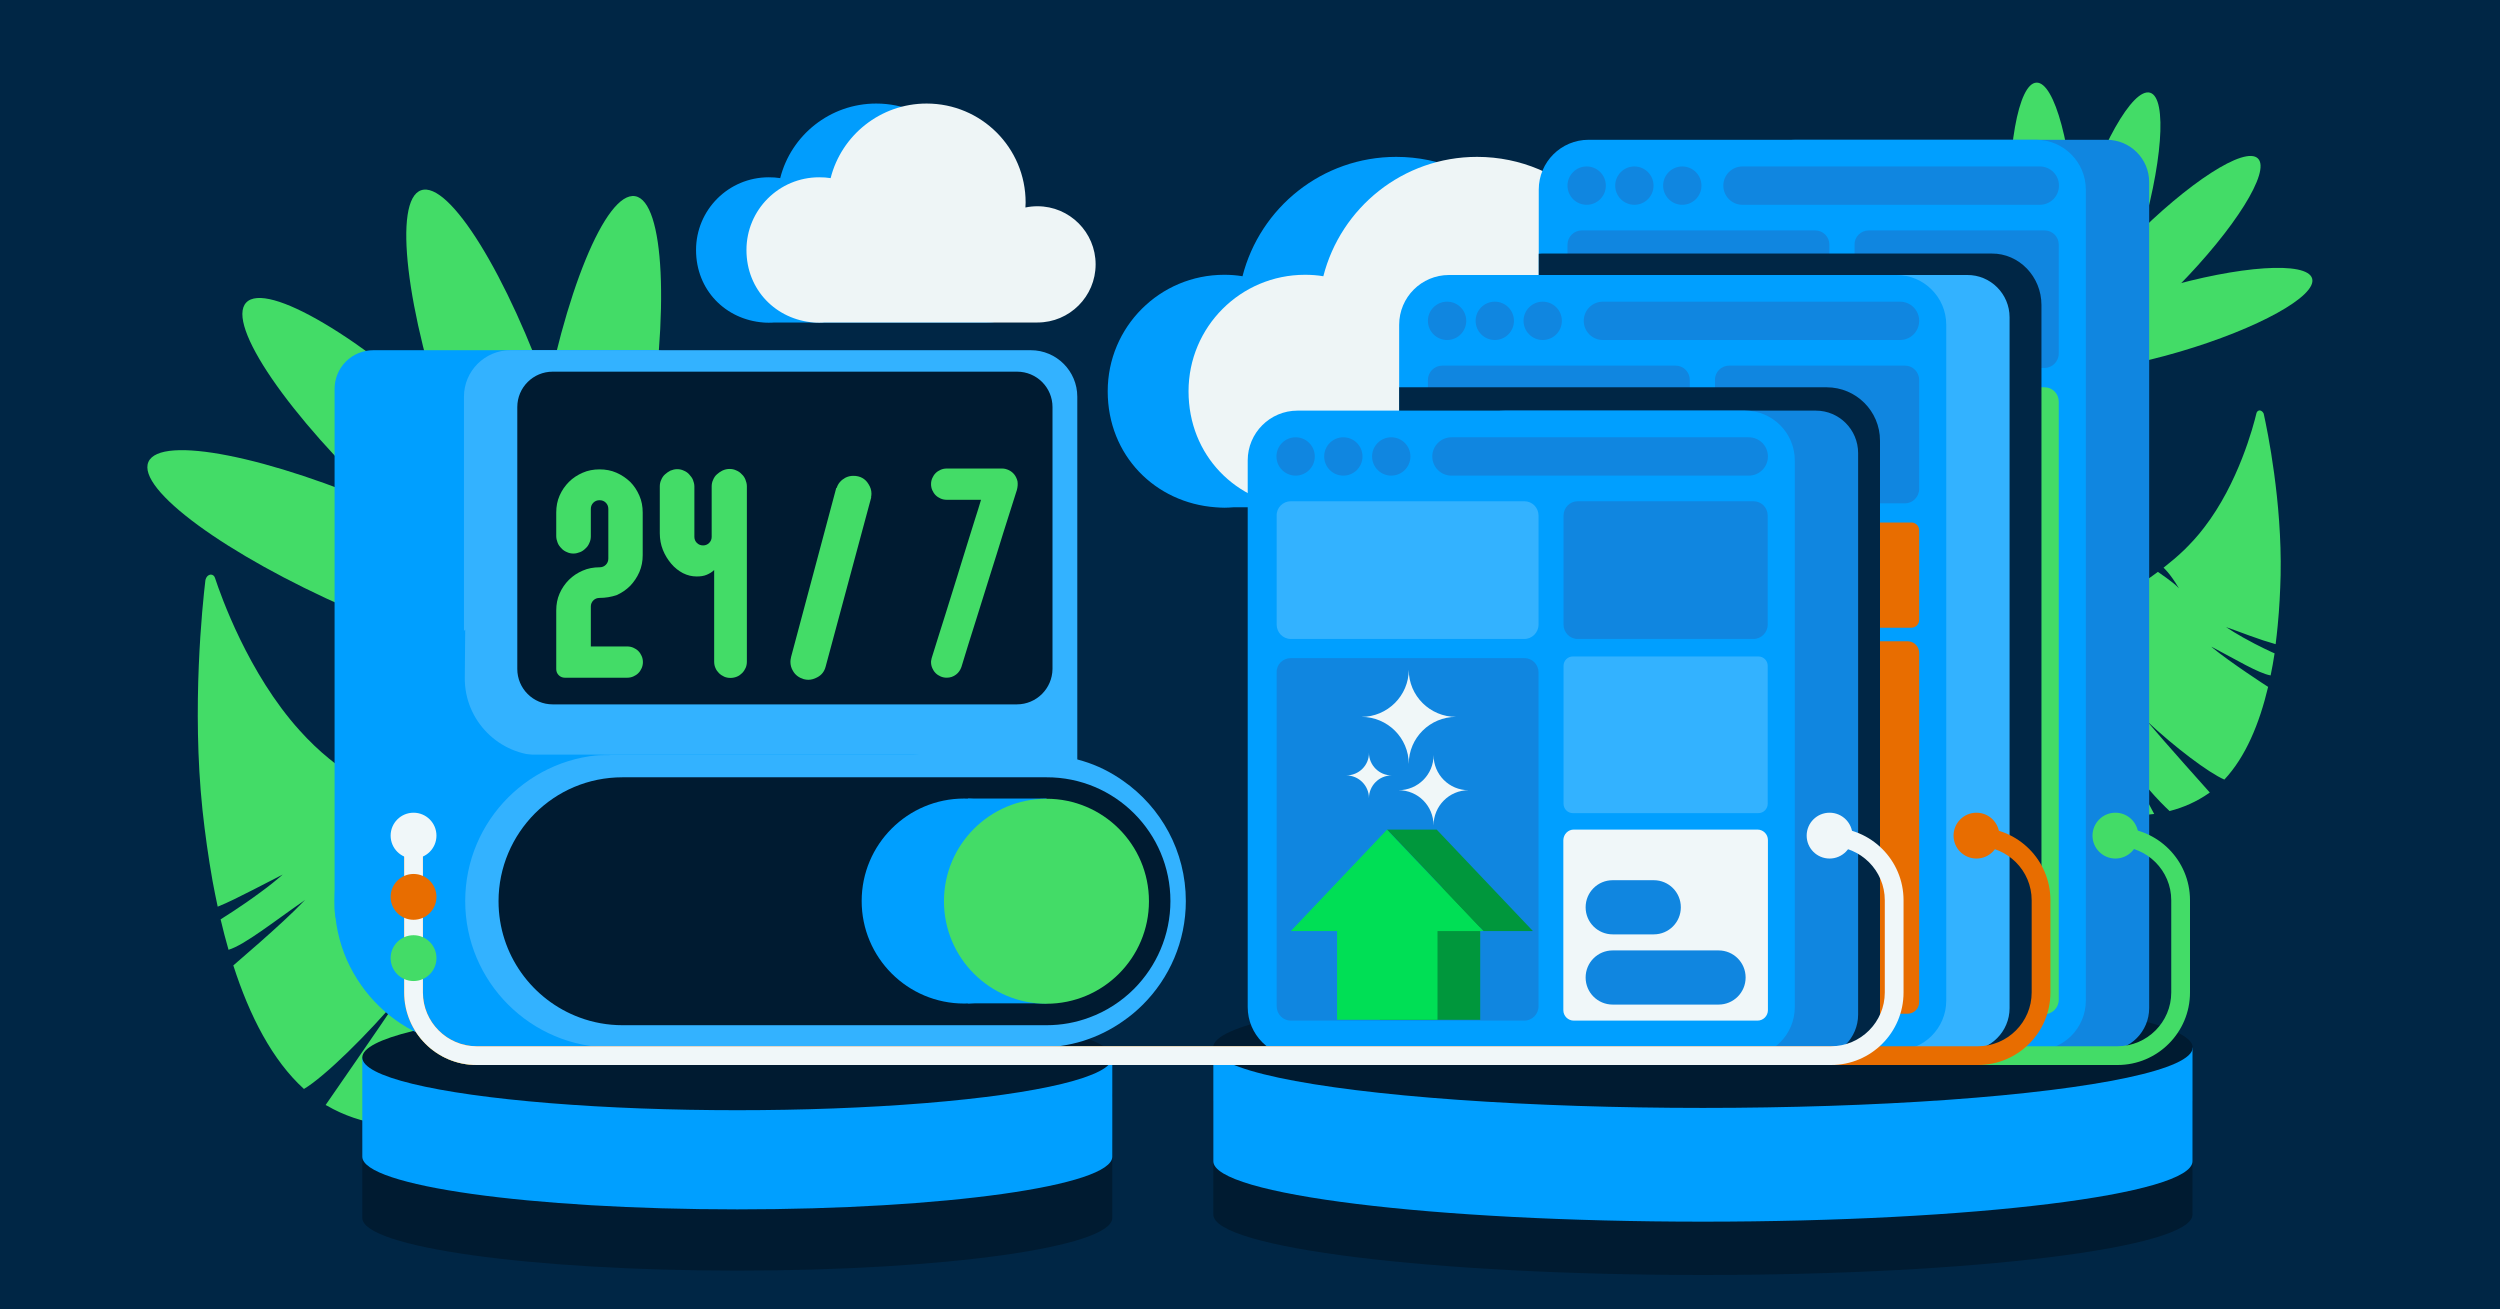 <svg xml:space="preserve" style="enable-background:new 0 0 1200 628.4;" viewBox="0 0 1200 628.4" y="0px" x="0px" xmlns:xlink="http://www.w3.org/1999/xlink" xmlns="http://www.w3.org/2000/svg" id="Layer_2_00000091723914087948620900000017092768280911480450_" version="1.1">
<style type="text/css">
	.st0{fill:#002645;}
	.st1{fill:#001B31;}
	.st2{fill:#43DC67;}
	.st3{fill:#009FFF;}
	.st4{fill:#019DFD;}
	.st5{fill:#EEF5F6;}
	.st6{fill:#1086E0;}
	.st7{fill:#33B2FF;}
	.st8{fill:#E86D00;}
	.st9{enable-background:new    ;}
	.st10{fill:#F0F7F9;}
	.st11{fill:#F0F7F8;}
	.st12{fill:#00973C;}
	.st13{fill:#00DF55;}
</style>
<g id="Layer_3">
	<rect height="628.4" width="1200" class="st0" y="0"></rect>
	<path d="M1052.4,528.5V583c0,16-105.2,29-235,29s-235-13-235-29v-54.6L1052.4,528.5L1052.4,528.5z" class="st1"></path>
	<path d="M533.9,547v37.6c0,14-80.6,25.3-180,25.3s-180-11.3-180-25.3V547H533.9L533.9,547z" class="st1"></path>
	<ellipse ry="25.3" rx="180" cy="525.8" cx="353.9" class="st1"></ellipse>
	<path d="M183.1,539.7c5.6-6.7,17.3-21.7,33.1-51.7c0.5-1,1-2,1.5-2.9c-0.5,1-1,2-1.5,2.9
		c-11.3,22.1-22.8,52.4-22.8,52.6c19.6,0.5,40.2-5.5,59.2-14.9c8.5-4.2,16.7-9.1,24.3-14.4c1.1-0.7,2.1-1.5,3.2-2.2
		c-0.5-1.4-1-3-1.5-4.8c-2.7-10.1-4.8-26.3-9.7-42.9c-2.6-8.7-6-17.6-10.7-25.8c0,0.1-6.9,11.6-12.4,20.4c-2,3.3-3.9,6.2-5.1,8
		c1.1-3,2.2-5.8,3.3-8.4c6-14.1,12-23.4,12-23.4c-4.1-6.4-9.1-12.3-15.3-17.2c-0.3,0.2-15.9,12.4-29.1,25.3
		c14-19.2,25.8-27.8,25.8-27.8c-3.4-2.4-6.8-4.7-10.2-6.8c-12.6,9.1-20.7,19.9-21,20.2c0.2-0.4,8.4-14,16-23.3
		c-15.9-9.5-31.3-16.6-45.8-25.5c0,0-2.4,2.1-5.2,4.8s-6,5.8-7.5,8c5.1-11.1,8.8-15.2,8.8-15.2c-5-3.2-9.9-6.7-14.6-10.6
		c-4.8-3.9-9.5-8.4-14-13.4c-24.8-27.4-38-65.1-40.7-73.3c-0.3-1-1.1-1.6-2-1.6c-0.3,0-0.5,0.1-0.8,0.2c-0.8,0.3-1.4,1.1-1.7,2.1
		c0,0.1-0.1,0.2-0.1,0.4c-1.4,11.7-6.6,60.9-1.4,110.3c1.2,11.1,2.8,22.6,4.8,33.9c0.8,4.2,1.6,8.4,2.5,12.5
		c4.8-1.9,10.7-4.9,16.8-8c4.9-2.5,9.9-5.1,14.4-7.4c-3.2,2.8-6.8,5.7-10.4,8.3c-9.8,7.3-19.3,13.1-19.4,13.2
		c1.2,5,2.4,9.8,3.8,14.6c7.7-2.3,22.1-13.8,35.6-23.1l1.2-0.9c-0.3,0.3-0.6,0.6-0.9,0.9c-10.2,10.8-33.6,30.5-33.6,30.6
		c7.8,24.3,18.8,45.6,33.9,59.3c9.8-5.8,30.5-26,46.8-45.4c-9.6,14.5-36.3,52.9-36.4,53.1c0.2,0.1,0.4,0.2,0.6,0.3
		C165,535.4,173.9,538.4,183.1,539.7L183.1,539.7z" class="st2"></path>
	<path d="M1041.4,389.3c-4.5-4.2-14.1-13.8-27.5-33.6c-0.4-0.7-0.9-1.3-1.3-1.9c0.4,0.6,0.9,1.3,1.3,1.9
		c9.7,14.6,20,34.9,20.1,35c-14.3,1.9-29.8-0.5-44.3-5.5c-6.5-2.2-12.8-5-18.7-8.1c-0.8-0.4-1.7-0.9-2.5-1.3c0.3-1,0.6-2.2,0.8-3.5
		c1.3-7.3,1.8-18.9,4.3-31c1.3-6.4,3.2-12.9,6.2-19c0,0.1,5.8,7.5,10.4,13.3c1.7,2.1,3.2,4,4.2,5.2c-1-2-2-3.9-3-5.6
		c-5.3-9.4-10.3-15.4-10.3-15.5c2.6-4.9,5.9-9.4,10.1-13.4c0.2,0.1,12.5,7.4,23,15.4c-11.5-12.3-20.7-17.4-20.7-17.4
		c2.3-2,4.7-3.8,7-5.6c9.8,5.3,16.4,12.2,16.6,12.5c-0.2-0.3-7-9.1-13.2-15c11.1-8,21.8-14.2,31.9-21.7c0,0,1.9,1.3,4.1,2.9
		s4.8,3.6,6,5c-4.4-7.4-7.4-9.9-7.4-9.9c3.4-2.7,6.8-5.5,10.1-8.7c3.2-3.2,6.4-6.6,9.4-10.6c16.4-21.2,23.7-48.9,25.1-54.9
		c0.2-0.7,0.7-1.2,1.4-1.3c0.2,0,0.4,0,0.6,0.1c0.6,0.2,1.1,0.7,1.4,1.3c0,0.1,0.1,0.2,0.1,0.3c1.8,8.1,8.8,42.2,8.1,77.3
		c-0.2,7.9-0.6,16.1-1.4,24.2c-0.3,3-0.6,6-1,9c-3.6-1-8.2-2.5-12.8-4.2c-3.7-1.4-7.6-2.8-11-4c2.5,1.7,5.4,3.4,8.2,5
		c7.6,4.3,15,7.6,15.1,7.6c-0.5,3.6-1.2,7.1-1.9,10.6c-5.8-1-17-7.8-27.5-13.3l-1-0.5c0.2,0.2,0.5,0.4,0.7,0.6
		c8.1,6.7,26.5,18.7,26.6,18.7c-4.2,17.7-10.8,33.6-21,44.5c-7.5-3.2-24-15.7-37.1-28c7.9,9.4,30,34.1,30.1,34.2
		c-0.1,0.1-0.3,0.2-0.4,0.3C1054.4,384.8,1048.1,387.6,1041.4,389.3L1041.4,389.3z" class="st2"></path>
	
		<ellipse ry="15.8" rx="70.9" cy="153.4" cx="1042.2" class="st2" transform="matrix(0.959 -0.282 0.282 0.959 -0.903 300.453)"></ellipse>
	
		<ellipse ry="15.8" rx="70.9" cy="126.8" cx="1034.4" class="st2" transform="matrix(0.702 -0.712 0.712 0.702 217.608 774.034)"></ellipse>
	
		<ellipse ry="15.8" rx="70.9" cy="112.6" cx="1011.4" class="st2" transform="matrix(0.291 -0.957 0.957 0.291 609.36 1047.503)"></ellipse>
	
		<ellipse ry="70.9" rx="15.8" cy="110.5" cx="980.6" class="st2" transform="matrix(0.999 -4.274694e-02 4.274694e-02 0.999 -3.828 42.019)"></ellipse>
	
		<ellipse ry="25.8" rx="116.1" cy="208.7" cx="285" class="st2" transform="matrix(0.17 -0.986 0.986 0.17 30.909 454.178)"></ellipse>
	<ellipse ry="116.1" rx="25.8" cy="201" cx="240.4" class="st2" transform="matrix(0.944 -0.329 0.329 0.944 -52.749 90.277)"></ellipse>
	
		<ellipse ry="116.1" rx="25.8" cy="224.5" cx="203" class="st2" transform="matrix(0.683 -0.73 0.73 0.683 -99.617 219.403)"></ellipse>
	
		<ellipse ry="116.1" rx="25.8" cy="268.4" cx="177.7" class="st2" transform="matrix(0.402 -0.915 0.915 0.402 -139.545 323.089)"></ellipse>
	<path d="M1052.4,502.8v54.6c0,16-105.2,29-235,29s-235-13-235-29v-54.6L1052.4,502.8L1052.4,502.8z" class="st3"></path>
	<path d="M533.9,507.6v47.6c0,14-80.6,25.3-180,25.3s-180-11.3-180-25.3v-47.6H533.9L533.9,507.6z" class="st3"></path>
	<ellipse ry="25.3" rx="180" cy="507.6" cx="353.9" class="st1"></ellipse>
	<ellipse ry="29" rx="235.1" cy="502.8" cx="817.4" class="st1"></ellipse>
	<path d="M583.5,243.5L583.5,243.5c1.4,0.1,2.8,0.2,4.2,0.2s2.9-0.1,4.3-0.2h163.6c24.7,0,44.6-20,44.6-44.6
		s-20-44.6-44.6-44.6c-3.2,0-6.3,0.3-9.3,1c0.1-1.2,0.1-2.5,0.1-3.8c0-42.1-34.1-76.2-76.2-76.2c-35.6,0-65.4,24.4-73.8,57.3
		c-2.9-0.5-5.8-0.7-8.8-0.7c-30.9,0-55.9,25-55.9,55.9S554.6,241.4,583.5,243.5L583.5,243.5L583.5,243.5z" class="st4"></path>
	<path d="M622.3,243.5L622.3,243.5c1.4,0.1,2.8,0.2,4.2,0.2s2.9-0.1,4.3-0.2h163.6c24.7,0,44.6-20,44.6-44.6
		s-20-44.6-44.6-44.6c-3.2,0-6.3,0.3-9.3,1c0.1-1.2,0.1-2.5,0.1-3.8c0-42.1-34.1-76.2-76.2-76.2c-35.6,0-65.4,24.4-73.8,57.3
		c-2.9-0.5-5.8-0.7-8.8-0.7c-30.9,0-55.9,25-55.9,55.9S593.4,241.4,622.3,243.5L622.3,243.5L622.3,243.5z" class="st5"></path>
	<path d="M366.4,154.8L366.4,154.8c0.9,0.1,1.8,0.1,2.6,0.1s1.8,0,2.7-0.1h102.1c15.4,0,27.9-12.5,27.9-27.9
		S489.2,99,473.8,99c-2,0-3.9,0.2-5.8,0.6c0-0.8,0.1-1.6,0.1-2.4c0-26.3-21.3-47.5-47.5-47.5c-22.2,0-40.9,15.2-46.1,35.8
		c-1.8-0.3-3.6-0.4-5.5-0.4c-19.3,0-34.9,15.6-34.9,34.9S348.3,153.4,366.4,154.8L366.4,154.8L366.4,154.8z" class="st4"></path>
	<path d="M390.6,154.8L390.6,154.8c0.9,0.1,1.8,0.1,2.6,0.1s1.8,0,2.7-0.1H498c15.4,0,27.9-12.5,27.9-27.9
		S513.4,99,498,99c-2,0-3.9,0.2-5.8,0.6c0-0.8,0.1-1.6,0.1-2.4c0-26.3-21.3-47.5-47.5-47.5c-22.2,0-40.9,15.2-46.1,35.8
		c-1.8-0.3-3.6-0.4-5.5-0.4c-19.3,0-34.9,15.6-34.9,34.9S372.6,153.4,390.6,154.8L390.6,154.8L390.6,154.8z" class="st5"></path>
	<path d="M1031.6,87.4v396.5c0,11.2-9.1,20.4-20.3,20.4H862c-10.3,0-18.8-7.6-20.2-17.6c-0.1-0.9-0.2-1.9-0.2-2.8V87.4
		c0-2.7,0.5-5.2,1.4-7.5c3-7.5,10.3-12.8,18.9-12.8h149.3C1022.5,67.1,1031.6,76.2,1031.6,87.4L1031.6,87.4z" class="st6"></path>
	<path d="M1001.2,91v389.3c0,13.2-10.7,23.9-23.9,23.9H762.5c-13.2,0-23.9-10.7-23.9-23.9V91
		c0-13.2,10.7-23.9,23.9-23.9h214.8C990.5,67.1,1001.2,77.8,1001.2,91z" class="st3"></path>
	<path d="M759.2,185.9h112.1c3.8,0,6.8,3.1,6.8,6.9v287.1c0,3.8-3.1,6.9-6.8,6.9H759.2c-3.8,0-6.8-3.1-6.8-6.9V192.7
		C752.4,188.9,755.5,185.9,759.2,185.9z" class="st6"></path>
	<path d="M897,185.9h84.4c3.8,0,6.8,3.1,6.8,6.9v287.1c0,3.8-3.1,6.9-6.8,6.9H897c-3.8,0-6.8-3.1-6.8-6.9V192.7
		C890.1,188.9,893.2,185.9,897,185.9z" class="st2"></path>
	<path d="M759.2,110.6h112.1c3.8,0,6.8,3.1,6.8,6.8v52.3c0,3.8-3.1,6.9-6.8,6.9H759.2c-3.8,0-6.8-3.1-6.8-6.9v-52.3
		C752.4,113.7,755.5,110.6,759.2,110.6z" class="st6"></path>
	<path d="M897,110.6h84.4c3.8,0,6.8,3.1,6.8,6.8v52.3c0,3.8-3.1,6.9-6.8,6.9H897c-3.8,0-6.8-3.1-6.8-6.9v-52.3
		C890.1,113.7,893.2,110.6,897,110.6z" class="st6"></path>
	<path d="M836.4,79.9h142.7c5.1,0,9.2,4.1,9.2,9.2l0,0c0,5.1-4.1,9.2-9.2,9.2H836.4c-5.1,0-9.2-4.1-9.2-9.2l0,0
		C827.2,84,831.3,79.9,836.4,79.9z" class="st6"></path>
	<circle r="9.2" cy="89.1" cx="807.5" class="st6"></circle>
	<circle r="9.2" cy="89.1" cx="784.5" class="st6"></circle>
	<circle r="9.2" cy="89.1" cx="761.6" class="st6"></circle>
	<path d="M979.9,146.4v336.1c0,1.4-0.1,2.8-0.3,4.1c-1.2,7.5-5.7,14-11.9,17.6H762.5c-13.2,0-23.9-10.7-23.9-23.9V121.8
		c0.8-0.1,1.7-0.1,2.6-0.1H956C969.2,121.6,979.9,132.8,979.9,146.4L979.9,146.4z" class="st0"></path>
	<path d="M1016.4,511.2H228.8c-19.2,0-34.8-15.6-34.8-34.8v-79.9c0-2.5,2-4.5,4.5-4.5s4.5,2,4.5,4.5v79.9
		c0,14.2,11.6,25.8,25.8,25.8h787.6c14.2,0,25.8-11.6,25.8-25.8v-44.3c0-14.2-11.6-25.8-25.8-25.8c-2.5,0-4.5-2-4.5-4.5
		s2-4.5,4.5-4.5c19.2,0,34.8,15.6,34.8,34.8v44.3C1051.2,495.6,1035.6,511.2,1016.4,511.2L1016.4,511.2z" class="st2"></path>
	<path d="M964.6,152.3v331.6c0,11.2-9.1,20.4-20.3,20.4H795c-10.3,0-18.8-7.6-20.2-17.6c-0.1-0.9-0.2-1.9-0.2-2.8V152.3
		c0-2.7,0.5-5.2,1.4-7.5c3-7.5,10.3-12.8,18.9-12.8h149.3C955.5,131.9,964.6,141.1,964.6,152.3L964.6,152.3z" class="st7"></path>
	<path d="M934.2,155.9v324.4c0,13.2-10.7,23.9-23.9,23.9H695.5c-13.2,0-23.9-10.7-23.9-23.9V155.9
		c0-13.2,10.7-23.9,23.9-23.9h214.8C923.5,132,934.2,142.7,934.2,155.9z" class="st3"></path>
	<path d="M692.2,250.8h112.1c3.8,0,6.8,3.1,6.8,6.9v222.2c0,3.8-3.1,6.9-6.8,6.9H692.2c-3.8,0-6.8-3.1-6.8-6.9V257.6
		C685.4,253.8,688.5,250.8,692.2,250.8z" class="st6"></path>
	<path d="M826.8,250.8h90.7c2,0,3.7,1.7,3.7,3.7v43.1c0,2-1.7,3.7-3.7,3.7h-90.7c-2,0-3.7-1.7-3.7-3.7v-43.1
		C823.1,252.4,824.8,250.8,826.8,250.8z" class="st8"></path>
	<path d="M828.8,307.8h86.8c3.1,0,5.6,2.5,5.6,5.6V481c0,3.1-2.5,5.6-5.6,5.6h-86.8c-3.1,0-5.6-2.5-5.6-5.6V313.4
		C823.1,310.3,825.7,307.8,828.8,307.8z" class="st8"></path>
	<path d="M692.2,175.5h112.1c3.8,0,6.8,3.1,6.8,6.9v52.3c0,3.8-3.1,6.9-6.8,6.9H692.2c-3.8,0-6.8-3.1-6.8-6.9v-52.3
		C685.4,178.6,688.5,175.5,692.2,175.5z" class="st6"></path>
	<path d="M830,175.5h84.4c3.8,0,6.8,3.1,6.8,6.9v52.3c0,3.8-3.1,6.9-6.8,6.9H830c-3.8,0-6.8-3.1-6.8-6.9v-52.3
		C823.1,178.6,826.2,175.5,830,175.5z" class="st6"></path>
	<path d="M769.4,144.8H912c5.1,0,9.2,4.1,9.2,9.2l0,0c0,5.1-4.1,9.2-9.2,9.2H769.4c-5.1,0-9.2-4.1-9.2-9.2l0,0
		C760.2,148.9,764.3,144.8,769.4,144.8z" class="st6"></path>
	<circle r="9.2" cy="154" cx="740.5" class="st6"></circle>
	<circle r="9.2" cy="154" cx="717.5" class="st6"></circle>
	<circle r="9.2" cy="154" cx="694.6" class="st6"></circle>
	<path d="M902.4,211.5v281.4c0,4-0.9,7.9-2.6,11.3H695.5c-13.2,0-23.9-10.7-23.9-23.9V185.9h205.2
		C890.9,185.9,902.4,197.3,902.4,211.5z" class="st0"></path>
	<path d="M313.9,454.6H179.2c-10.3,0-18.6-8.3-18.6-18.6V186.7c0-10.3,8.3-18.6,18.6-18.6h134.7
		c10.3,0,18.6,8.3,18.6,18.6V436C332.5,446.3,324.2,454.6,313.9,454.6z" class="st3"></path>
	<path d="M494.8,408.1H245c-12.3,0-22.3-10-22.3-22.3V190.4c0-12.3,10-22.3,22.3-22.3h249.8c12.3,0,22.3,10,22.3,22.3
		v195.4C517.1,398.1,507.1,408.1,494.8,408.1z" class="st7"></path>
	<path d="M488.1,338.1H265.3c-9.4,0-17-7.6-17-17V195.4c0-9.4,7.6-17,17-17h222.9c9.4,0,17,7.6,17,17v125.7
		C505.1,330.5,497.5,338.1,488.1,338.1z" class="st1"></path>
	<g class="st9">
		<path d="M287.8,287c-1.2,0-2.2,0.4-3,1.2c-0.8,0.8-1.2,1.8-1.2,2.9v19.2h17.5c1,0,2,0.2,2.9,0.6
			c0.9,0.4,1.7,0.9,2.4,1.6c0.7,0.7,1.2,1.5,1.6,2.4c0.4,0.9,0.6,1.9,0.6,2.9s-0.2,2-0.6,2.9c-0.4,0.9-0.9,1.7-1.6,2.4
			c-0.7,0.7-1.5,1.2-2.4,1.6c-0.9,0.4-1.9,0.6-2.9,0.6h-30c-1.1,0-2.1-0.4-2.9-1.2c-0.8-0.8-1.2-1.8-1.2-2.9v-28.2
			c0-2.9,0.5-5.6,1.6-8.1c1.1-2.5,2.6-4.7,4.5-6.6c1.9-1.9,4.1-3.3,6.6-4.4c2.5-1.1,5.2-1.6,8.1-1.6c1.2,0,2.2-0.4,3-1.2
			c0.8-0.8,1.2-1.8,1.2-3v-23.8c0-1.2-0.4-2.2-1.2-3c-0.8-0.8-1.8-1.2-3-1.2c-1.2,0-2.2,0.4-3,1.2c-0.8,0.8-1.2,1.8-1.2,3v13.1
			c0,1.1-0.2,2.2-0.7,3.2c-0.4,1-1,1.9-1.8,2.6c-0.8,0.8-1.6,1.4-2.6,1.8c-1,0.4-2.1,0.7-3.2,0.7c-1.1,0-2.2-0.2-3.2-0.7
			c-1-0.4-1.9-1-2.6-1.8c-0.8-0.8-1.4-1.6-1.8-2.6s-0.7-2.1-0.7-3.2v-11.4c0-2.9,0.5-5.6,1.6-8.1c1.1-2.5,2.6-4.7,4.5-6.6
			c1.9-1.9,4.1-3.3,6.6-4.4c2.5-1.1,5.2-1.6,8.1-1.6c2.9,0,5.6,0.5,8.1,1.6c2.5,1.1,4.7,2.6,6.6,4.4c1.9,1.9,3.3,4.1,4.4,6.6
			c1.1,2.5,1.6,5.2,1.6,8.1v20.5c0,2.9-0.5,5.5-1.6,8.1c-1.1,2.5-2.6,4.7-4.4,6.6c-1.9,1.9-4.1,3.4-6.6,4.5
			C293.4,286.5,290.7,287,287.8,287z" class="st2"></path>
		<path d="M350.2,225.1c1.1,0,2.2,0.2,3.2,0.7c1,0.4,1.9,1,2.6,1.8c0.8,0.7,1.4,1.6,1.8,2.6s0.7,2.1,0.7,3.2v84.2
			c0,1.1-0.2,2.1-0.6,3c-0.4,0.9-1,1.8-1.7,2.5s-1.5,1.3-2.5,1.7c-1,0.4-2,0.6-3.1,0.6c-1.1,0-2.1-0.2-3-0.6c-0.9-0.4-1.8-1-2.5-1.7
			s-1.3-1.5-1.7-2.5c-0.4-0.9-0.6-1.9-0.6-3v-44c-1,1-2.2,1.7-3.6,2.3s-3,0.8-4.8,0.8c-2.3,0-4.4-0.5-6.6-1.6
			c-2.1-1.1-4-2.6-5.6-4.5c-1.6-1.9-3-4.1-4-6.6c-1-2.5-1.5-5.2-1.5-8.1v-22.4c0-1.1,0.2-2.2,0.7-3.2c0.4-1,1-1.9,1.8-2.6
			c0.8-0.7,1.6-1.3,2.6-1.8c1-0.4,2.1-0.7,3.2-0.7c1.1,0,2.2,0.2,3.2,0.7c1,0.4,1.9,1,2.6,1.8s1.4,1.6,1.8,2.6
			c0.4,1,0.7,2.1,0.7,3.2v24.2c0,1.1,0.4,2.1,1.2,2.9c0.8,0.8,1.8,1.2,3,1.2c1.1,0,2.1-0.4,2.9-1.2c0.8-0.8,1.2-1.8,1.2-2.9v-24.2
			c0-1.1,0.2-2.2,0.7-3.2c0.4-1,1-1.9,1.8-2.6s1.6-1.3,2.6-1.8C348,225.3,349.1,225.1,350.2,225.1z" class="st2"></path>
		<path d="M396.3,320c-0.6,2.3-1.9,4-4,5.1c-1.5,0.8-2.9,1.2-4.3,1.2c-0.7,0-1.4-0.1-2.2-0.3c-2.3-0.7-4.1-2-5.2-4
			c-0.8-1.3-1.2-2.8-1.2-4.3c0-0.7,0.1-1.4,0.3-2.2v-0.1l21.7-81.2l0.2,0c0.7-2.2,2.1-3.7,4-4.8c1.3-0.7,2.6-1,4-1
			c3.2,0,5.7,1.3,7.3,4c0.9,1.4,1.4,2.9,1.4,4.6c0,0.6-0.1,1.1-0.2,1.7h0.1L396.3,320z" class="st2"></path>
		<path d="M488.1,235.2c-2.2,6.8-4.3,13.7-6.5,20.5c-2.1,6.9-4.3,13.8-6.5,20.8c-2.2,7-4.4,14.2-6.7,21.4
			c-2.3,7.2-4.6,14.6-6.9,22.2c-0.5,1.5-1.4,2.8-2.6,3.7c-1.3,1-2.8,1.5-4.5,1.5c-1,0-2-0.2-2.9-0.6c-0.9-0.4-1.7-0.9-2.4-1.6
			c-0.7-0.7-1.2-1.5-1.6-2.4c-0.4-0.9-0.6-1.9-0.6-2.9c0-0.3,0-0.6,0.1-0.9c0.1-0.3,0.1-0.6,0.2-1c0.8-2.6,1.8-5.7,2.9-9.3
			c1.1-3.6,2.3-7.4,3.6-11.4c1.3-4.1,2.6-8.2,3.9-12.5c1.3-4.3,2.7-8.5,3.9-12.6c1.3-4.1,2.5-8,3.6-11.6c1.1-3.6,2.1-6.8,3-9.6
			c0.9-2.7,1.8-5.7,2.8-9h-16.5c-1,0-2-0.2-2.9-0.6c-0.9-0.4-1.7-0.9-2.4-1.6c-0.7-0.7-1.2-1.5-1.6-2.4c-0.4-0.9-0.6-1.9-0.6-2.9
			s0.2-2,0.6-2.9c0.4-0.9,0.9-1.7,1.6-2.4c0.7-0.7,1.5-1.2,2.4-1.6c0.9-0.4,1.9-0.6,2.9-0.6h26.7c1.1,0,2.1,0.3,3.2,0.8
			c1,0.5,1.9,1.2,2.6,2.1c0.7,0.9,1.2,2,1.5,3.2C488.6,232.3,488.5,233.7,488.1,235.2z" class="st2"></path>
	</g>
	<path d="M506.5,432.5c0,11.3-2.6,21.9-7.4,31.3c-1,2.1-2.1,4-3.4,6c-2.8,4.5-6.1,8.6-9.9,12.4
		c-1.2,1.2-2.5,2.4-3.8,3.5c-1,0.9-2.1,1.8-3.2,2.6c-1.7,1.3-3.4,2.5-5.2,3.7c-10.9,6.9-23.7,10.8-37.5,10.8H230.9
		c-18.9,0-36-7.4-48.6-19.5c-6.6-6.3-12-14-15.8-22.5c-3.8-8.7-5.9-18.2-5.9-28.3s2.1-19.7,5.9-28.3c3.5-8,8.5-15.3,14.6-21.4
		c0.4-0.4,0.7-0.7,1.1-1.1c12.6-12.1,29.8-19.5,48.6-19.5h205.3c13.8,0,26.6,4,37.5,10.8c1.8,1.1,3.5,2.3,5.2,3.6
		c1.1,0.9,2.2,1.7,3.2,2.6c5.3,4.6,9.9,9.9,13.7,15.9c1.2,1.9,2.3,3.9,3.4,6C503.8,410.6,506.5,421.3,506.5,432.5L506.5,432.5z" class="st3"></path>
	<path d="M569.2,432.5c0,19.4-7.9,37-20.6,49.7c-2.9,2.9-6.1,5.6-9.6,8c-5.8,4.1-12.3,7.3-19.3,9.5
		c-6.6,2-13.6,3.1-20.9,3.1H293.6c-38.8,0-70.3-31.5-70.3-70.3c0-19.4,7.9-37,20.6-49.7c12.7-12.7,30.3-20.6,49.7-20.6h205.3
		c7.3,0,14.3,1.1,20.9,3.1c7,2.1,13.5,5.4,19.3,9.5C557.3,387.5,569.2,408.6,569.2,432.5L569.2,432.5z" class="st7"></path>
	<path d="M561.8,432.5c0,16.4-6.7,31.3-17.4,42.1c-6,6-13.3,10.8-21.5,13.8c-6.4,2.4-13.3,3.7-20.6,3.7H298.8
		c-7.2,0-14.2-1.3-20.6-3.7c-22.7-8.4-38.9-30.2-38.9-55.8c0-16.4,6.7-31.3,17.4-42.1c10.8-10.8,25.6-17.4,42.1-17.4h203.5
		C535.2,373,561.8,399.7,561.8,432.5L561.8,432.5z" class="st1"></path>
	<circle r="49.2" cy="432.5" cx="462.8" class="st3"></circle>
	<rect height="98.3" width="37.7" class="st3" y="383.3" x="464.6"></rect>
	<ellipse ry="49.2" rx="49.2" cy="432.6" cx="502.3" class="st2"></ellipse>
	<path d="M722.3,197.1h149.3c11.2,0,20.3,9.1,20.3,20.4V487c0,11.2-9.1,20.4-20.3,20.4H722.3
		c-11.2,0-20.3-9.1-20.3-20.4V217.4C701.9,206.2,711,197.1,722.3,197.1z" class="st6"></path>
	<path d="M622.8,197.1h214.8c13.2,0,23.9,10.7,23.9,23.9v262.4c0,13.2-10.7,23.9-23.9,23.9H622.8
		c-13.2,0-23.9-10.7-23.9-23.9V221C598.9,207.8,609.6,197.1,622.8,197.1z" class="st3"></path>
	<path d="M619.6,315.9h112.1c3.8,0,6.8,3.1,6.8,6.9V483c0,3.8-3.1,6.9-6.8,6.9H619.6c-3.8,0-6.8-3.1-6.8-6.9V322.7
		C612.7,318.9,615.8,315.9,619.6,315.9z" class="st6"></path>
	<path d="M755.4,398.2h88.2c2.7,0,5,2.2,5,5v81.7c0,2.7-2.2,5-5,5h-88.2c-2.7,0-5-2.2-5-5v-81.7
		C750.5,400.4,752.7,398.2,755.4,398.2z" class="st10"></path>
	<path d="M755,315.1h89c2.5,0,4.5,2,4.5,4.5v66.2c0,2.5-2,4.5-4.5,4.5h-89c-2.5,0-4.5-2-4.5-4.5v-66.2
		C750.5,317.1,752.5,315.1,755,315.1z" class="st7"></path>
	<path d="M619.6,240.6h112.1c3.8,0,6.8,3.1,6.8,6.9v52.3c0,3.8-3.1,6.9-6.8,6.9H619.6c-3.8,0-6.8-3.1-6.8-6.9v-52.3
		C612.7,243.7,615.8,240.6,619.6,240.6z" class="st7"></path>
	<path d="M757.3,240.6h84.4c3.8,0,6.8,3.1,6.8,6.9v52.3c0,3.8-3.1,6.9-6.8,6.9h-84.4c-3.8,0-6.8-3.1-6.8-6.9v-52.3
		C750.5,243.7,753.5,240.6,757.3,240.6z" class="st6"></path>
	<path d="M774.1,456.2h50.8c7.2,0,13,5.8,13,13l0,0c0,7.2-5.8,13-13,13h-50.8c-7.2,0-13-5.8-13-13l0,0
		C761.1,462,766.9,456.2,774.1,456.2z" class="st6"></path>
	<path d="M774.1,422.5h19.7c7.2,0,13,5.8,13,13l0,0c0,7.2-5.8,13-13,13h-19.7c-7.2,0-13-5.8-13-13l0,0
		C761.1,428.3,766.9,422.5,774.1,422.5z" class="st6"></path>
	<path d="M696.7,209.9h142.7c5.1,0,9.2,4.1,9.2,9.2l0,0c0,5.1-4.1,9.2-9.2,9.2H696.7c-5.1,0-9.2-4.1-9.2-9.2l0,0
		C687.5,214,691.7,209.9,696.7,209.9z" class="st6"></path>
	<circle r="9.2" cy="219.1" cx="667.8" class="st6"></circle>
	<circle r="9.2" cy="219.1" cx="644.8" class="st6"></circle>
	<circle r="9.2" cy="219.1" cx="621.9" class="st6"></circle>
	<path d="M949.4,511.2H228.8c-19.2,0-34.8-15.6-34.8-34.8v-79.9c0-2.5,2-4.5,4.5-4.5s4.5,2,4.5,4.5v79.9
		c0,14.2,11.6,25.8,25.8,25.8h720.6c14.2,0,25.8-11.6,25.8-25.8v-44.3c0-14.2-11.6-25.8-25.8-25.8c-2.5,0-4.5-2-4.5-4.5
		s2-4.5,4.5-4.5c19.2,0,34.8,15.6,34.8,34.8v44.3C984.2,495.6,968.6,511.2,949.4,511.2L949.4,511.2z" class="st8"></path>
	<path d="M878.9,511.2H228.8c-19.2,0-34.8-15.6-34.8-34.8v-79.9c0-2.5,2-4.5,4.5-4.5s4.5,2,4.5,4.5v79.9
		c0,14.2,11.6,25.8,25.8,25.8h650.1c14.2,0,25.8-11.6,25.8-25.8v-44.3c0-14.2-11.6-25.8-25.8-25.8c-2.5,0-4.5-2-4.5-4.5
		s2-4.5,4.5-4.5c19.2,0,34.8,15.6,34.8,34.8v44.3C913.7,495.6,898.1,511.2,878.9,511.2L878.9,511.2z" class="st10"></path>
	<circle r="11" cy="401.1" cx="948.7" class="st8"></circle>
	<circle r="11" cy="401.1" cx="878.2" class="st10"></circle>
	<ellipse ry="11" rx="11" cy="401.1" cx="1015.4" class="st2"></ellipse>
	<circle r="11" cy="430.5" cx="198.5" class="st8"></circle>
	<circle r="11" cy="401.1" cx="198.5" class="st10"></circle>
	<circle r="11" cy="459.9" cx="198.5" class="st2"></circle>
	<path d="M223.3,302.2l-0.2,23.1c-0.2,20.6,16.5,37.4,37.1,37.4h33.5c0,0-31.8-2-47,11.4
		c-15.2,13.3-48.1,10.1-48.1,10.1s1.9-25,1.9-26.6s3-32.6,3.7-33.8S223.3,302.2,223.3,302.2L223.3,302.2z" class="st3"></path>
	<path d="M653.5,344.1c12.5,0,22.7,10.1,22.7,22.6c0-12.5,10.2-22.6,22.7-22.6c-12.5,0-22.7-10.1-22.7-22.6
		C676.2,333.9,666,344.1,653.5,344.1z" class="st11"></path>
	<path d="M646.2,372.2c6,0,10.9,4.9,10.9,10.9c0-6,4.9-10.9,10.9-10.9c-6,0-10.9-4.9-10.9-10.9
		C657.2,367.3,652.3,372.2,646.2,372.2z" class="st11"></path>
	<path d="M671.3,379.3c9.3,0,16.8,7.5,16.8,16.9c0-9.3,7.5-16.9,16.8-16.9c-9.3,0-16.8-7.5-16.8-16.9
		C688.2,371.7,680.6,379.3,671.3,379.3z" class="st11"></path>
	<rect height="63.5" width="48.2" class="st12" y="426" x="662.3"></rect>
	<polygon points="712.1,446.9 619.6,446.9 619.6,446.9 665.8,398.2" class="st13"></polygon>
	<rect height="63.5" width="48.2" class="st13" y="426" x="641.8"></rect>
	<polygon points="665.8,398.2 689.6,398.2 735.8,446.9 712.1,446.9" class="st12"></polygon>
</g>
</svg>
